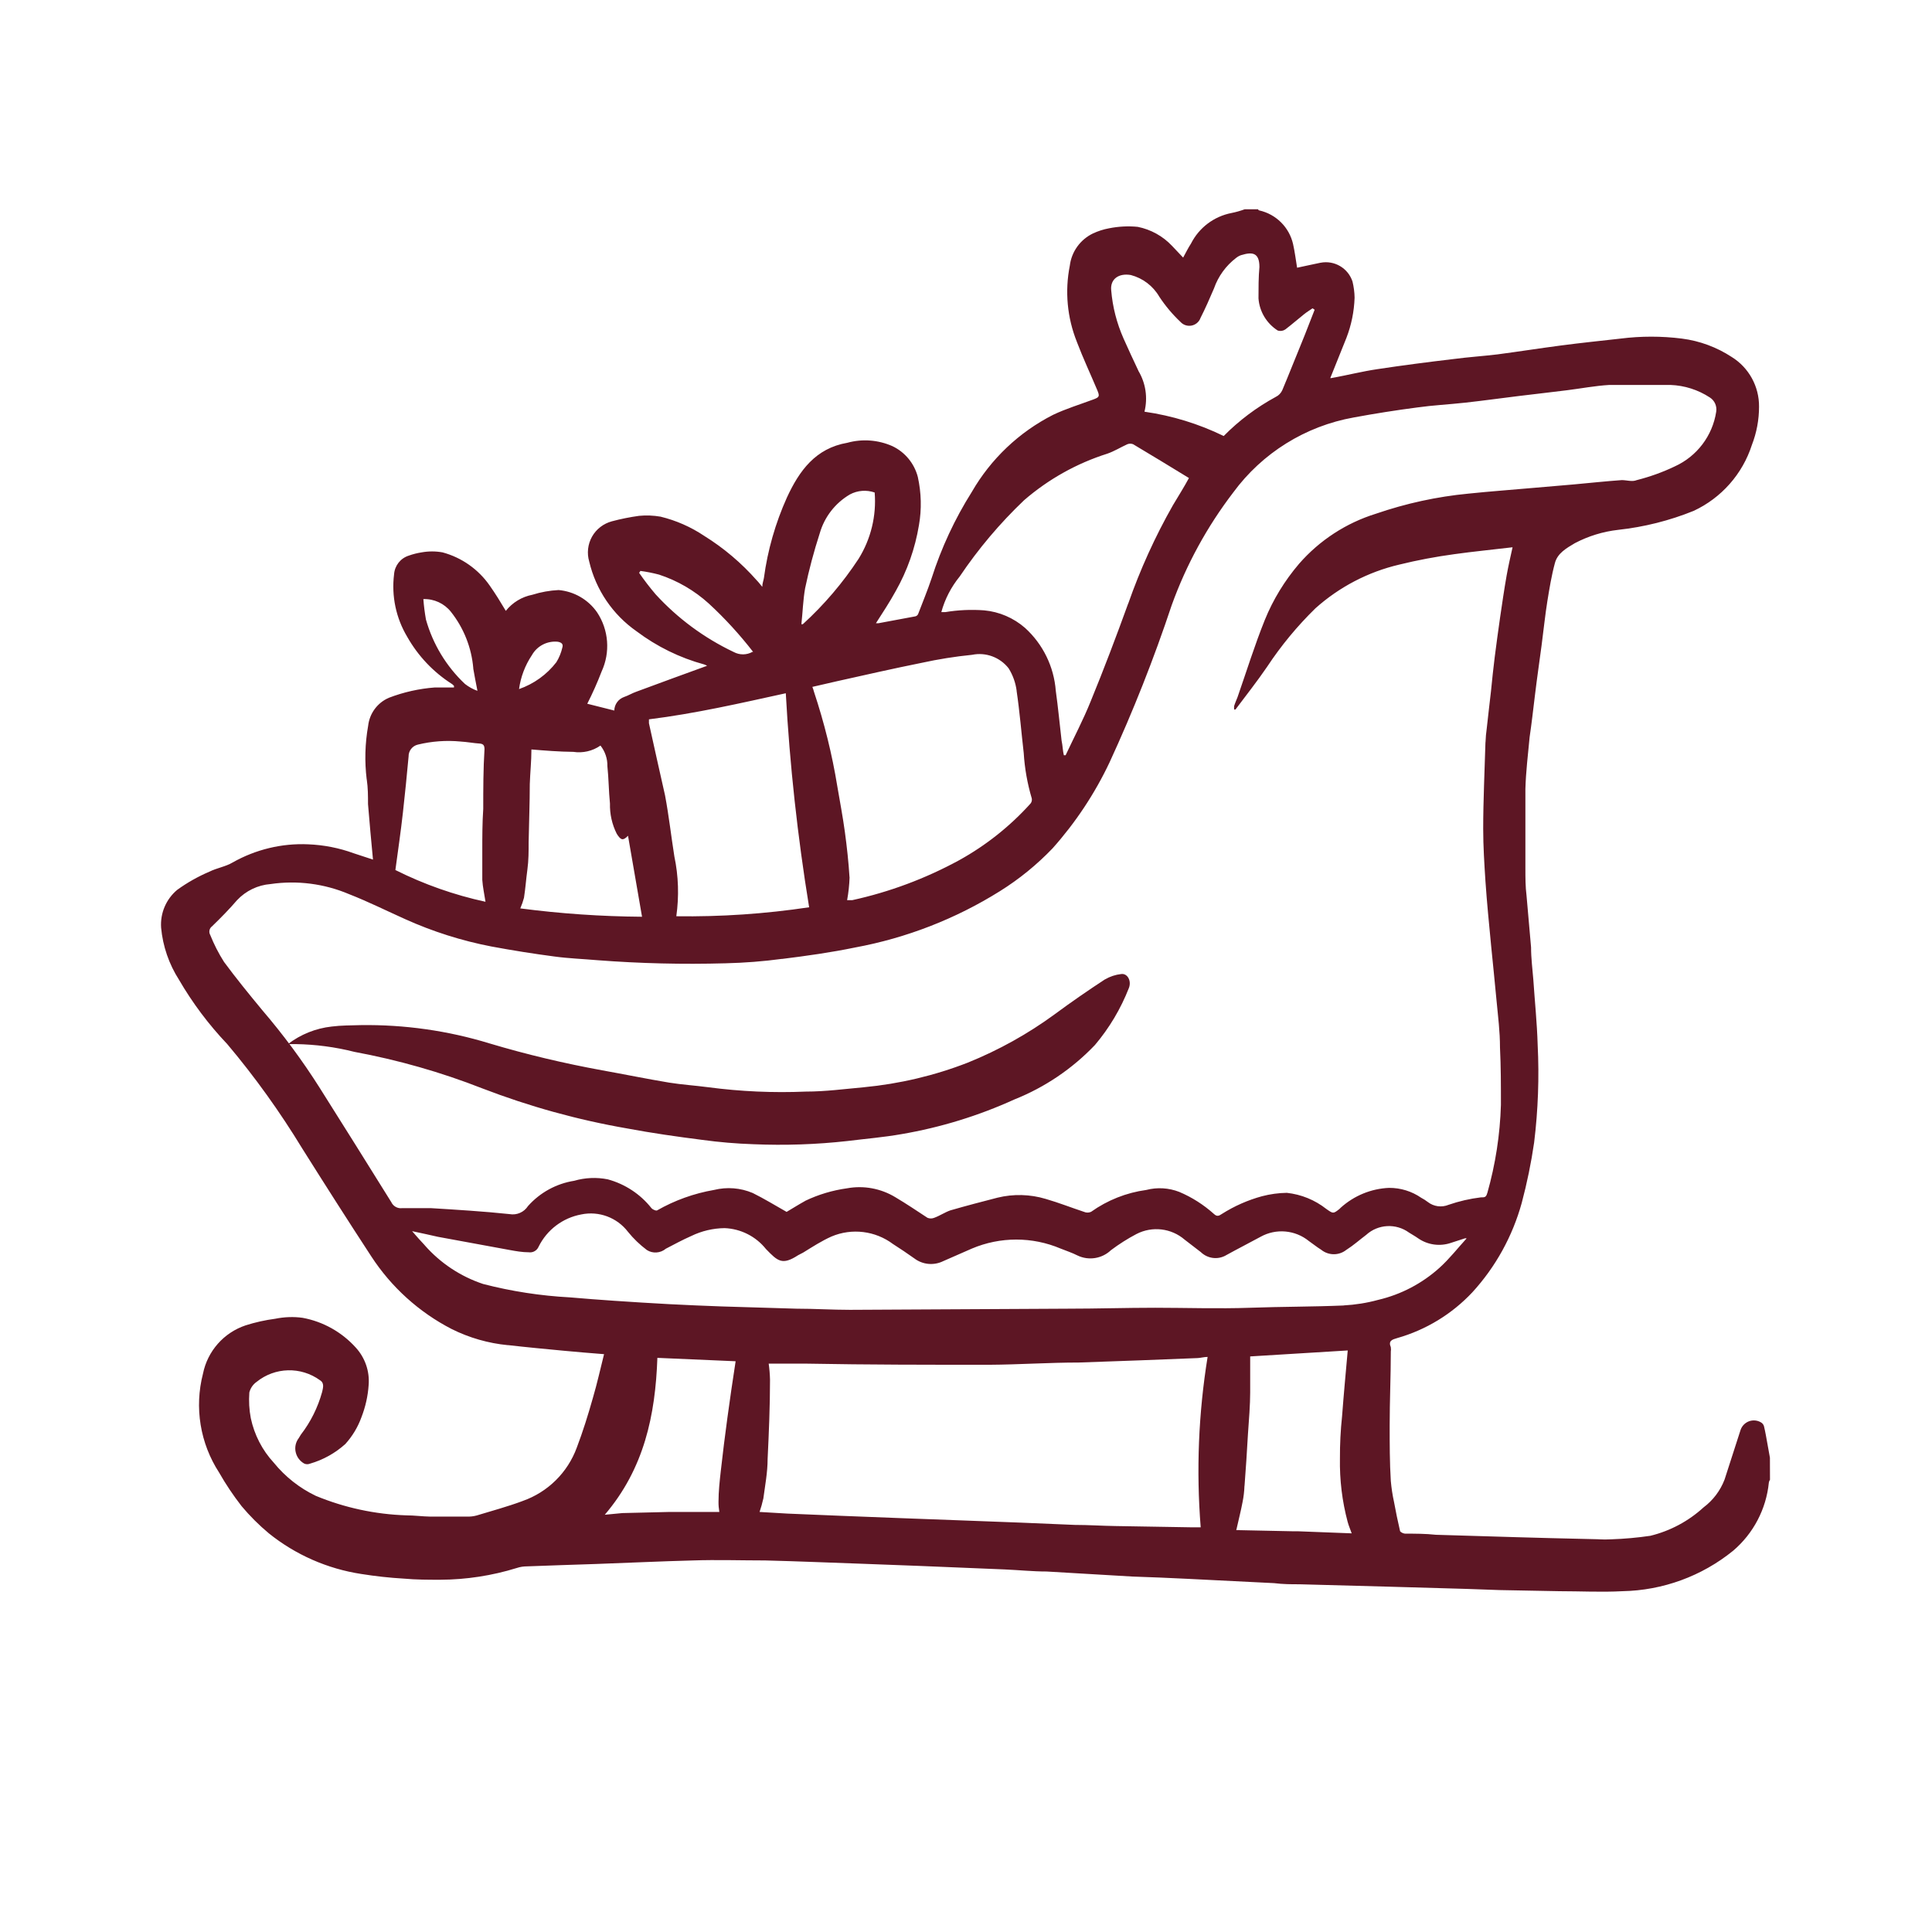 <svg xmlns="http://www.w3.org/2000/svg" fill="none" viewBox="0 0 120 120" height="120" width="120">
<path fill="#5D1624" d="M77.308 13H78.147C78.147 13 78.147 13.059 78.218 13.07C79.261 13.305 80.077 14.117 80.315 15.16C80.425 15.648 80.487 16.16 80.565 16.629C81.054 16.527 81.565 16.41 82.015 16.32H82.019C82.882 16.152 83.733 16.652 84.007 17.488C84.085 17.816 84.132 18.152 84.136 18.488C84.108 19.348 83.936 20.191 83.628 20.988L82.628 23.477V23.48C82.651 23.492 82.683 23.492 82.706 23.48C83.706 23.301 84.597 23.07 85.546 22.93C87.116 22.692 88.694 22.488 90.276 22.301C91.186 22.18 92.097 22.121 93.007 22.012C94.316 21.84 95.628 21.633 96.937 21.461C98.245 21.289 99.417 21.172 100.655 21.031C101.921 20.871 103.202 20.871 104.468 21.031C105.569 21.172 106.628 21.563 107.558 22.172C108.624 22.832 109.269 24.004 109.257 25.262C109.257 26.07 109.108 26.875 108.815 27.629C108.233 29.441 106.921 30.926 105.198 31.73C103.694 32.34 102.116 32.734 100.507 32.91C99.565 33.016 98.655 33.297 97.815 33.738C97.296 34.047 96.737 34.359 96.577 34.977C96.366 35.758 96.237 36.555 96.108 37.348C95.98 38.137 95.87 39.176 95.749 40.098C95.628 41.02 95.468 42.098 95.339 43.176C95.206 44.262 95.136 44.91 95.007 45.789C94.905 46.859 94.776 47.93 94.745 49V53.949C94.745 54.508 94.745 55.07 94.815 55.621C94.905 56.699 95.007 57.77 95.097 58.84C95.097 59.52 95.186 60.199 95.237 60.84C95.327 62.191 95.468 63.539 95.507 64.891C95.608 66.918 95.534 68.945 95.288 70.961C95.105 72.223 94.847 73.477 94.519 74.711C93.948 76.781 92.897 78.688 91.448 80.27C90.179 81.621 88.569 82.602 86.788 83.109C86.48 83.199 86.21 83.27 86.39 83.688L86.386 83.692C86.401 83.773 86.401 83.859 86.386 83.942C86.386 85.473 86.315 87 86.315 88.531C86.315 89.68 86.315 90.84 86.386 91.992V91.988C86.425 92.426 86.491 92.863 86.585 93.289C86.694 93.879 86.815 94.48 86.956 95.078C86.956 95.156 87.155 95.25 87.265 95.258C87.905 95.258 88.546 95.258 89.186 95.328L94.186 95.477L96.288 95.535L99.288 95.606V95.609C99.554 95.625 99.819 95.625 100.085 95.609C100.897 95.582 101.706 95.508 102.507 95.391C103.737 95.09 104.874 94.484 105.808 93.629C106.398 93.188 106.851 92.59 107.116 91.898L108.116 88.797V88.801C108.202 88.559 108.394 88.367 108.636 88.277C108.874 88.191 109.144 88.211 109.366 88.34C109.464 88.394 109.538 88.484 109.565 88.59C109.655 88.961 109.714 89.328 109.784 89.711L109.933 90.539L109.937 91.91C109.898 91.965 109.874 92.023 109.866 92.09C109.702 93.734 108.905 95.25 107.647 96.32C105.698 97.902 103.276 98.785 100.769 98.832C99.468 98.902 98.159 98.832 96.847 98.832L93.136 98.762L91.136 98.691L86.245 98.551L80.706 98.402C80.187 98.402 79.706 98.402 79.136 98.332L73.726 98.062C72.597 98.004 71.464 97.961 70.335 97.922L65.007 97.609C64.147 97.609 63.288 97.519 62.417 97.481L57.108 97.262L53.687 97.133C51.628 97.062 49.577 96.973 47.526 96.922C46.026 96.922 44.526 96.871 43.046 96.922C41.046 96.973 39.046 97.07 37.046 97.141C35.616 97.191 34.175 97.231 32.745 97.289C32.526 97.289 32.308 97.32 32.097 97.391C30.561 97.867 28.964 98.113 27.358 98.121C26.608 98.121 25.847 98.121 25.089 98.051H25.085C24.198 98 23.315 97.902 22.436 97.762C20.335 97.441 18.355 96.57 16.698 95.238C16.085 94.727 15.518 94.16 15.007 93.551C14.491 92.887 14.023 92.191 13.608 91.461C12.429 89.645 12.065 87.418 12.608 85.32C12.89 83.918 13.901 82.773 15.257 82.32C15.858 82.129 16.472 81.992 17.097 81.91C17.655 81.797 18.229 81.773 18.796 81.852C20.069 82.086 21.229 82.738 22.097 83.699C22.675 84.332 22.968 85.176 22.897 86.031C22.851 86.715 22.698 87.391 22.448 88.031C22.226 88.645 21.886 89.207 21.448 89.692C20.819 90.258 20.069 90.676 19.257 90.91C19.143 90.957 19.018 90.957 18.905 90.91C18.632 90.762 18.433 90.5 18.366 90.195C18.296 89.891 18.366 89.57 18.558 89.32L18.686 89.11C19.296 88.32 19.741 87.422 20.007 86.461C20.058 86.223 20.167 85.91 19.878 85.731C18.69 84.867 17.077 84.91 15.937 85.832C15.714 85.989 15.554 86.223 15.487 86.489C15.448 87.024 15.476 87.555 15.577 88.082C15.796 89.118 16.288 90.075 17.007 90.852C17.714 91.723 18.605 92.426 19.616 92.91C21.401 93.649 23.308 94.059 25.237 94.121C25.726 94.121 26.237 94.192 26.726 94.199H28.987C29.194 94.207 29.405 94.184 29.608 94.129C30.558 93.84 31.53 93.578 32.46 93.231H32.456C34.023 92.684 35.257 91.465 35.827 89.91C36.206 88.91 36.519 87.91 36.827 86.821C37.089 85.93 37.288 85.031 37.519 84.11C36.679 84.039 35.858 83.981 35.038 83.899C33.878 83.789 32.71 83.68 31.55 83.547L31.546 83.551C30.331 83.434 29.148 83.094 28.058 82.551C26.026 81.504 24.304 79.946 23.058 78.032C21.608 75.813 20.186 73.582 18.776 71.34C17.39 69.063 15.835 66.891 14.116 64.852C12.964 63.641 11.956 62.297 11.116 60.852C10.495 59.879 10.112 58.77 10.007 57.621C9.944 56.723 10.315 55.848 11.007 55.27C11.628 54.821 12.3 54.442 13.007 54.141C13.468 53.91 14.007 53.832 14.448 53.571C15.878 52.762 17.507 52.367 19.147 52.442C20.112 52.481 21.069 52.668 21.976 53L23.167 53.391C23.058 52.219 22.948 51.082 22.858 49.942C22.858 49.43 22.858 48.942 22.78 48.41H22.776C22.64 47.301 22.671 46.18 22.866 45.082C22.952 44.309 23.444 43.645 24.155 43.34C25.069 42.989 26.03 42.774 27.007 42.7H28.198V42.598L28.069 42.477L28.065 42.481C26.917 41.746 25.968 40.746 25.296 39.559C24.597 38.391 24.308 37.024 24.476 35.672C24.515 35.133 24.874 34.676 25.386 34.512C25.648 34.418 25.913 34.352 26.186 34.309C26.616 34.231 27.058 34.231 27.487 34.309C28.675 34.629 29.714 35.36 30.417 36.371C30.769 36.871 31.077 37.371 31.417 37.942C31.831 37.422 32.417 37.067 33.065 36.942C33.597 36.774 34.144 36.676 34.698 36.649C35.659 36.735 36.534 37.239 37.085 38.032C37.812 39.125 37.917 40.516 37.366 41.711C37.105 42.391 36.808 43.059 36.476 43.711L38.155 44.133V44.129C38.163 43.75 38.409 43.414 38.769 43.289C39.03 43.2 39.269 43.051 39.53 42.961C40.999 42.41 42.472 41.883 43.921 41.352H43.917C43.858 41.317 43.8 41.293 43.737 41.27C42.218 40.856 40.796 40.157 39.538 39.211C38.058 38.176 37.011 36.637 36.597 34.879C36.444 34.364 36.507 33.805 36.772 33.332C37.038 32.86 37.483 32.52 38.007 32.379C38.562 32.231 39.128 32.117 39.698 32.039C40.14 31.996 40.589 32.016 41.026 32.09C41.991 32.325 42.909 32.727 43.737 33.282C44.956 34.039 46.057 34.973 47.007 36.051C47.128 36.172 47.218 36.301 47.347 36.45C47.347 36.231 47.425 36.059 47.448 35.899C47.679 34.172 48.163 32.489 48.878 30.899C49.64 29.25 50.647 27.84 52.639 27.5H52.636C53.561 27.246 54.55 27.321 55.429 27.711C56.21 28.082 56.788 28.782 57.007 29.621C57.225 30.606 57.253 31.625 57.077 32.621C56.839 34.059 56.354 35.442 55.636 36.711C55.257 37.403 54.827 38.051 54.405 38.711C54.456 38.715 54.507 38.715 54.557 38.711L56.858 38.282C56.932 38.262 56.995 38.211 57.026 38.141C57.307 37.403 57.616 36.66 57.866 35.91C58.468 34.028 59.304 32.231 60.358 30.559C61.542 28.504 63.3 26.836 65.417 25.762C66.218 25.383 67.077 25.121 67.905 24.813C68.284 24.672 68.315 24.621 68.155 24.235C67.733 23.235 67.265 22.235 66.886 21.235V21.231C66.284 19.731 66.132 18.086 66.448 16.5C66.554 15.633 67.097 14.879 67.886 14.5C68.206 14.352 68.542 14.242 68.886 14.18C69.472 14.063 70.073 14.031 70.667 14.09C71.483 14.254 72.225 14.664 72.796 15.27L73.487 16C73.659 15.692 73.796 15.399 73.975 15.129C74.475 14.141 75.401 13.442 76.487 13.231C76.764 13.176 77.038 13.098 77.308 13ZM76.737 44.07H76.655C76.647 43.996 76.647 43.922 76.655 43.851C76.714 43.66 76.796 43.48 76.866 43.3C77.425 41.699 77.925 40.082 78.558 38.511C79.073 37.238 79.796 36.062 80.686 35.019C81.956 33.562 83.608 32.484 85.456 31.91C87.319 31.269 89.249 30.847 91.206 30.66C92.558 30.519 93.925 30.422 95.284 30.3L97.733 30.09C98.733 30 99.733 29.89 100.733 29.82C101.042 29.82 101.382 29.941 101.663 29.82H101.667C102.479 29.613 103.268 29.332 104.026 28.968C105.401 28.343 106.37 27.066 106.597 25.57C106.651 25.226 106.499 24.878 106.206 24.691C105.475 24.211 104.628 23.941 103.757 23.91H99.956C99.077 23.961 98.206 24.129 97.335 24.238C96.464 24.347 95.335 24.476 94.335 24.597C93.335 24.718 92.136 24.886 91.026 25.008C89.917 25.129 89.026 25.168 88.026 25.308C86.706 25.48 85.397 25.687 84.085 25.929C81.085 26.465 78.401 28.132 76.597 30.59C74.972 32.715 73.682 35.074 72.776 37.59C71.671 40.91 70.382 44.172 68.917 47.351C67.999 49.293 66.807 51.09 65.378 52.691C64.401 53.711 63.303 54.605 62.108 55.351C59.354 57.074 56.3 58.261 53.108 58.851C51.608 59.16 50.108 59.371 48.569 59.562L48.565 59.558C47.401 59.715 46.229 59.804 45.057 59.832C42.405 59.906 39.753 59.843 37.108 59.64C36.218 59.562 35.319 59.531 34.436 59.41C33.128 59.238 31.827 59.031 30.526 58.789C28.678 58.433 26.882 57.863 25.167 57.09C24.006 56.57 22.866 56 21.686 55.539C20.147 54.886 18.46 54.668 16.807 54.91C16.014 54.972 15.272 55.328 14.725 55.91C14.245 56.468 13.725 57 13.175 57.531H13.178C13.003 57.652 12.952 57.886 13.057 58.07C13.292 58.656 13.577 59.218 13.917 59.75C14.655 60.75 15.467 61.75 16.296 62.75C17.596 64.269 18.788 65.879 19.858 67.57C21.35 69.937 22.839 72.308 24.319 74.691H24.315C24.444 74.937 24.71 75.078 24.987 75.039H26.756C28.385 75.14 30.018 75.238 31.647 75.41C32.096 75.492 32.549 75.293 32.795 74.91C33.542 74.07 34.557 73.515 35.667 73.34C36.342 73.144 37.057 73.113 37.745 73.25C38.815 73.539 39.768 74.164 40.456 75.031C40.526 75.121 40.745 75.222 40.815 75.179C41.909 74.554 43.104 74.125 44.346 73.91C45.151 73.711 45.995 73.777 46.756 74.101C47.467 74.453 48.147 74.871 48.858 75.273C49.186 75.082 49.589 74.824 50.006 74.594V74.59C50.827 74.195 51.706 73.933 52.608 73.808C53.639 73.617 54.71 73.816 55.608 74.359C56.299 74.769 56.967 75.219 57.608 75.64C57.741 75.695 57.893 75.695 58.026 75.64C58.377 75.511 58.706 75.289 59.026 75.179C60.026 74.89 61.026 74.629 61.956 74.39C62.944 74.148 63.983 74.175 64.956 74.468C65.756 74.699 66.534 75.007 67.327 75.269C67.467 75.332 67.627 75.332 67.768 75.269C68.784 74.546 69.96 74.078 71.198 73.91C71.874 73.734 72.592 73.777 73.245 74.031C74.034 74.363 74.76 74.828 75.397 75.398C75.588 75.578 75.706 75.527 75.897 75.398C76.667 74.91 77.507 74.539 78.385 74.3C78.889 74.168 79.405 74.097 79.928 74.089C80.823 74.187 81.671 74.531 82.378 75.089C82.807 75.39 82.807 75.398 83.198 75.089L83.276 75.011C84.104 74.265 85.163 73.828 86.276 73.781C86.991 73.777 87.69 73.992 88.276 74.398C88.421 74.472 88.557 74.562 88.686 74.66C89.053 74.945 89.546 75.011 89.975 74.832C90.624 74.609 91.296 74.453 91.975 74.371C92.213 74.371 92.303 74.371 92.374 74.109H92.378C92.885 72.32 93.171 70.476 93.225 68.621C93.225 67.441 93.225 66.249 93.167 65.062C93.167 64.062 93.046 63.14 92.956 62.183C92.854 61.035 92.725 59.882 92.616 58.734C92.487 57.394 92.354 56.054 92.264 54.734C92.194 53.656 92.124 52.562 92.124 51.484C92.124 49.695 92.214 47.894 92.264 46.105L92.268 46.101C92.28 45.808 92.303 45.519 92.346 45.23C92.424 44.461 92.526 43.691 92.608 42.929C92.686 42.167 92.749 41.519 92.839 40.82C92.928 40.121 93.057 39.148 93.178 38.32C93.299 37.492 93.428 36.609 93.577 35.761C93.678 35.191 93.807 34.621 93.948 33.992C92.717 34.14 91.518 34.254 90.327 34.421C89.174 34.578 88.034 34.792 86.905 35.07C84.975 35.523 83.186 36.457 81.706 37.781C80.581 38.879 79.573 40.097 78.706 41.41C78.085 42.32 77.397 43.191 76.737 44.07ZM47.178 93.91L48.909 94.012L52.288 94.152L55.917 94.293L59.678 94.433L63.417 94.574L66.768 94.715C67.596 94.715 68.44 94.773 69.28 94.785L73.94 94.863H74.249H74.577V94.859C74.296 91.328 74.44 87.777 75.007 84.281C74.788 84.281 74.596 84.34 74.397 84.352L70.838 84.492L67.007 84.629C65.147 84.629 63.296 84.758 61.436 84.769C57.675 84.769 53.917 84.769 50.147 84.699H47.745C47.792 85.031 47.819 85.367 47.827 85.699C47.827 87.34 47.757 88.98 47.678 90.621C47.678 91.449 47.518 92.281 47.409 93.102H47.405C47.346 93.375 47.268 93.644 47.178 93.91ZM25.596 76.469C25.905 76.821 26.135 77.09 26.385 77.348V77.352C27.358 78.457 28.608 79.285 30.006 79.75C31.772 80.207 33.577 80.485 35.397 80.582C36.307 80.66 37.225 80.731 38.135 80.793C39.284 80.871 40.424 80.942 41.577 81.004C42.725 81.063 43.737 81.106 44.827 81.145L49.475 81.285C50.584 81.285 51.686 81.356 52.795 81.356L66.295 81.285C68.124 81.285 69.944 81.227 71.764 81.227C73.585 81.227 75.694 81.297 77.655 81.227C79.616 81.156 81.526 81.168 83.456 81.086V81.082C84.178 81.043 84.897 80.93 85.596 80.739C87.018 80.406 88.331 79.719 89.416 78.739C90.026 78.188 90.538 77.528 91.096 76.918L91.006 76.91L90.135 77.192C89.444 77.434 88.678 77.328 88.077 76.91C87.897 76.781 87.706 76.68 87.518 76.559C86.71 75.969 85.596 76.028 84.858 76.699C84.448 77.008 84.069 77.348 83.639 77.621H83.635C83.178 77.996 82.518 77.996 82.057 77.621C81.795 77.461 81.557 77.262 81.295 77.082C80.444 76.391 79.256 76.285 78.295 76.82C77.577 77.211 76.846 77.582 76.124 77.981H76.127C75.624 78.258 74.999 78.172 74.584 77.77L73.584 77C72.752 76.281 71.565 76.141 70.584 76.649C70.034 76.938 69.506 77.274 69.006 77.649C68.448 78.18 67.62 78.313 66.928 77.981C66.588 77.809 66.229 77.692 65.877 77.551C64.116 76.805 62.127 76.805 60.366 77.551L58.584 78.332C58.002 78.618 57.307 78.555 56.788 78.16C56.358 77.852 55.916 77.559 55.467 77.27C54.366 76.446 52.913 76.266 51.647 76.801C51.038 77.071 50.467 77.442 49.885 77.801L49.577 77.961C48.577 78.61 48.307 78.332 47.577 77.582C46.948 76.793 46.01 76.321 45.006 76.281C44.288 76.289 43.581 76.457 42.936 76.77C42.397 77.008 41.877 77.289 41.358 77.559C41.022 77.84 40.545 77.875 40.178 77.641C39.741 77.313 39.346 76.934 39.006 76.512C38.327 75.625 37.202 75.203 36.108 75.43C34.956 75.641 33.975 76.383 33.456 77.43C33.354 77.676 33.1 77.821 32.835 77.781C32.444 77.781 32.045 77.711 31.663 77.641L27.202 76.821C26.725 76.711 26.217 76.602 25.596 76.469ZM52.616 55.91C52.722 55.914 52.831 55.914 52.937 55.91C55.257 55.402 57.491 54.566 59.577 53.429C61.237 52.511 62.737 51.32 64.007 49.91C64.081 49.82 64.108 49.703 64.085 49.59C63.812 48.672 63.644 47.726 63.585 46.769C63.437 45.488 63.335 44.199 63.144 42.918L63.148 42.922C63.085 42.418 62.913 41.937 62.648 41.511C62.112 40.824 61.233 40.496 60.378 40.672C59.323 40.777 58.273 40.945 57.237 41.172C55.487 41.523 53.737 41.922 51.987 42.312L50.456 42.664V42.66C50.499 42.761 50.53 42.863 50.558 42.968C51.194 44.886 51.683 46.847 52.007 48.84C52.167 49.781 52.347 50.718 52.476 51.668C52.605 52.617 52.706 53.547 52.765 54.488H52.769C52.753 54.965 52.702 55.441 52.616 55.91ZM66.077 46.91H66.187C66.706 45.801 67.288 44.699 67.745 43.558C68.566 41.558 69.323 39.558 70.073 37.488H70.077C70.816 35.379 71.741 33.336 72.847 31.39C73.198 30.801 73.566 30.218 73.847 29.691C72.686 28.98 71.538 28.281 70.378 27.59C70.265 27.547 70.14 27.547 70.026 27.59C69.605 27.781 69.206 28.031 68.776 28.179C66.874 28.781 65.116 29.765 63.608 31.07C62.105 32.5 60.765 34.09 59.608 35.808C59.077 36.461 58.687 37.211 58.468 38.019H58.718C59.515 37.886 60.323 37.851 61.128 37.91C62.066 37.996 62.956 38.379 63.667 39C64.78 40.011 65.464 41.41 65.577 42.91C65.718 43.91 65.816 44.968 65.937 46C66.007 46.32 66.007 46.621 66.077 46.91ZM40.307 44.679C40.303 44.761 40.303 44.84 40.307 44.922C40.628 46.41 40.979 47.922 41.307 49.402C41.545 50.664 41.686 51.933 41.885 53.191C42.143 54.414 42.182 55.672 42.007 56.91C44.768 56.949 47.526 56.762 50.257 56.352C49.538 51.949 49.053 47.512 48.807 43.059C46.007 43.672 43.198 44.32 40.307 44.679ZM81.655 19.238L81.526 19.149C81.355 19.27 81.167 19.379 80.995 19.52C80.605 19.828 80.233 20.16 79.835 20.461C79.698 20.555 79.526 20.582 79.366 20.532C78.671 20.09 78.225 19.348 78.167 18.532C78.167 17.883 78.167 17.231 78.225 16.582C78.225 15.672 77.765 15.641 77.104 15.844L77.108 15.84C76.987 15.879 76.874 15.942 76.776 16.02C76.144 16.504 75.667 17.16 75.405 17.91C75.136 18.539 74.866 19.16 74.554 19.77H74.558C74.464 20.008 74.253 20.176 74.007 20.223C73.757 20.27 73.499 20.188 73.327 20C72.827 19.528 72.386 19.004 72.007 18.43C71.62 17.762 70.983 17.278 70.237 17.082C69.487 16.953 68.948 17.332 69.019 18.032C69.104 19.067 69.366 20.078 69.788 21.032C70.089 21.703 70.39 22.36 70.71 23.032H70.706C71.163 23.793 71.3 24.707 71.085 25.571C72.796 25.817 74.456 26.325 76.007 27.082C76.96 26.113 78.054 25.297 79.245 24.649C79.425 24.563 79.565 24.414 79.647 24.231C80.069 23.231 80.456 22.231 80.847 21.289C81.128 20.61 81.386 19.91 81.655 19.238ZM83.956 95.239C83.855 94.957 83.765 94.75 83.706 94.528V94.531C83.362 93.242 83.202 91.914 83.226 90.582C83.222 89.707 83.265 88.836 83.358 87.969C83.46 86.61 83.589 85.239 83.71 83.879L77.651 84.25V86.489C77.651 87.239 77.573 88.227 77.511 89.098C77.452 90.157 77.382 91.227 77.3 92.289H77.296C77.284 92.625 77.245 92.961 77.179 93.289C77.069 93.879 76.917 94.45 76.788 95.039H76.897L80.288 95.11H80.608L83.956 95.239ZM33.007 46.55C33.007 47.281 32.929 47.992 32.906 48.699C32.906 49.898 32.855 51.097 32.835 52.3C32.835 52.871 32.835 53.441 32.757 54.011C32.679 54.582 32.636 55.183 32.546 55.761C32.487 55.984 32.409 56.207 32.316 56.422C34.824 56.75 37.347 56.922 39.878 56.941L39.007 51.91C38.699 52.23 38.566 52.199 38.308 51.789C38.015 51.207 37.87 50.562 37.886 49.91C37.808 49.14 37.808 48.359 37.726 47.59C37.737 47.125 37.585 46.675 37.296 46.308C36.804 46.652 36.198 46.789 35.609 46.699C34.737 46.691 33.867 46.621 33.007 46.55ZM37.585 94.082L38.656 93.98L41.577 93.91H44.308H44.679C44.644 93.699 44.624 93.484 44.628 93.269C44.628 92.64 44.699 91.999 44.769 91.371C44.89 90.269 45.031 89.171 45.179 88.07C45.327 86.968 45.507 85.749 45.691 84.55L40.831 84.339C40.706 87.91 40.007 91.218 37.566 94.082L37.585 94.082ZM30.155 56.011C30.085 55.543 29.984 55.101 29.956 54.652V52.863C29.956 51.992 29.956 51.113 30.015 50.242C30.015 49.004 30.015 47.773 30.093 46.531C30.093 46.261 29.991 46.191 29.741 46.179C29.491 46.168 28.98 46.078 28.601 46.058H28.609C27.714 45.972 26.816 46.039 25.948 46.25C25.609 46.332 25.37 46.64 25.378 46.988C25.269 48.148 25.159 49.308 25.026 50.468C24.898 51.629 24.718 52.847 24.558 54.039C26.335 54.929 28.214 55.59 30.155 56.011ZM49.776 38.77H49.866C51.187 37.566 52.347 36.203 53.327 34.711C54.093 33.48 54.444 32.035 54.327 30.59C53.819 30.414 53.261 30.457 52.788 30.711C51.878 31.246 51.21 32.105 50.917 33.121C50.554 34.242 50.249 35.383 50.007 36.539C49.878 37.27 49.858 38.02 49.776 38.77ZM46.776 40.488C45.944 39.414 45.026 38.41 44.026 37.488C43.136 36.68 42.081 36.066 40.937 35.691C40.554 35.59 40.167 35.512 39.776 35.461L39.698 35.582C40.015 36.039 40.355 36.484 40.718 36.91C42.089 38.41 43.741 39.629 45.577 40.5C45.941 40.695 46.378 40.691 46.737 40.488L46.776 40.488ZM29.655 42.91C29.554 42.371 29.456 41.91 29.394 41.52H29.398C29.292 40.234 28.808 39.012 28.007 38C27.593 37.481 26.96 37.188 26.296 37.211C26.327 37.637 26.382 38.059 26.456 38.48C26.886 40.008 27.722 41.391 28.878 42.48C29.113 42.664 29.374 42.809 29.655 42.91ZM32.234 42.801H32.237C33.155 42.48 33.964 41.902 34.558 41.129C34.73 40.848 34.855 40.543 34.929 40.219C34.999 40 34.87 39.898 34.64 39.859H34.636C33.987 39.797 33.359 40.121 33.038 40.691C32.612 41.328 32.339 42.051 32.237 42.809L32.234 42.801Z"></path>
<path fill="#5D1624" d="M17.885 64.851C18.674 64.246 19.612 63.871 20.596 63.761C21.198 63.683 21.807 63.691 22.405 63.672C25.116 63.633 27.815 64.015 30.405 64.808C32.706 65.496 35.045 66.05 37.405 66.48C38.795 66.73 40.166 67.011 41.553 67.242C42.354 67.371 43.174 67.422 43.995 67.531C46.006 67.797 48.034 67.886 50.057 67.8C51.256 67.8 52.456 67.64 53.659 67.531H53.655C55.87 67.32 58.045 66.808 60.116 66C62.03 65.226 63.842 64.219 65.506 63C66.506 62.261 67.577 61.519 68.635 60.828V60.832C68.944 60.652 69.284 60.539 69.635 60.5C70.026 60.441 70.295 60.922 70.116 61.371C69.612 62.656 68.901 63.855 68.006 64.91C66.6 66.383 64.897 67.535 63.006 68.289C60.776 69.304 58.424 70.027 56.006 70.441C54.885 70.64 53.756 70.73 52.635 70.871C50.702 71.086 48.752 71.152 46.807 71.07C45.741 71.035 44.674 70.945 43.616 70.8C42.057 70.601 40.495 70.379 38.955 70.09C35.881 69.558 32.866 68.722 29.955 67.601C27.385 66.593 24.721 65.836 22.006 65.332C20.819 65.031 19.6 64.871 18.377 64.851L17.885 64.851Z"></path>
</svg>
